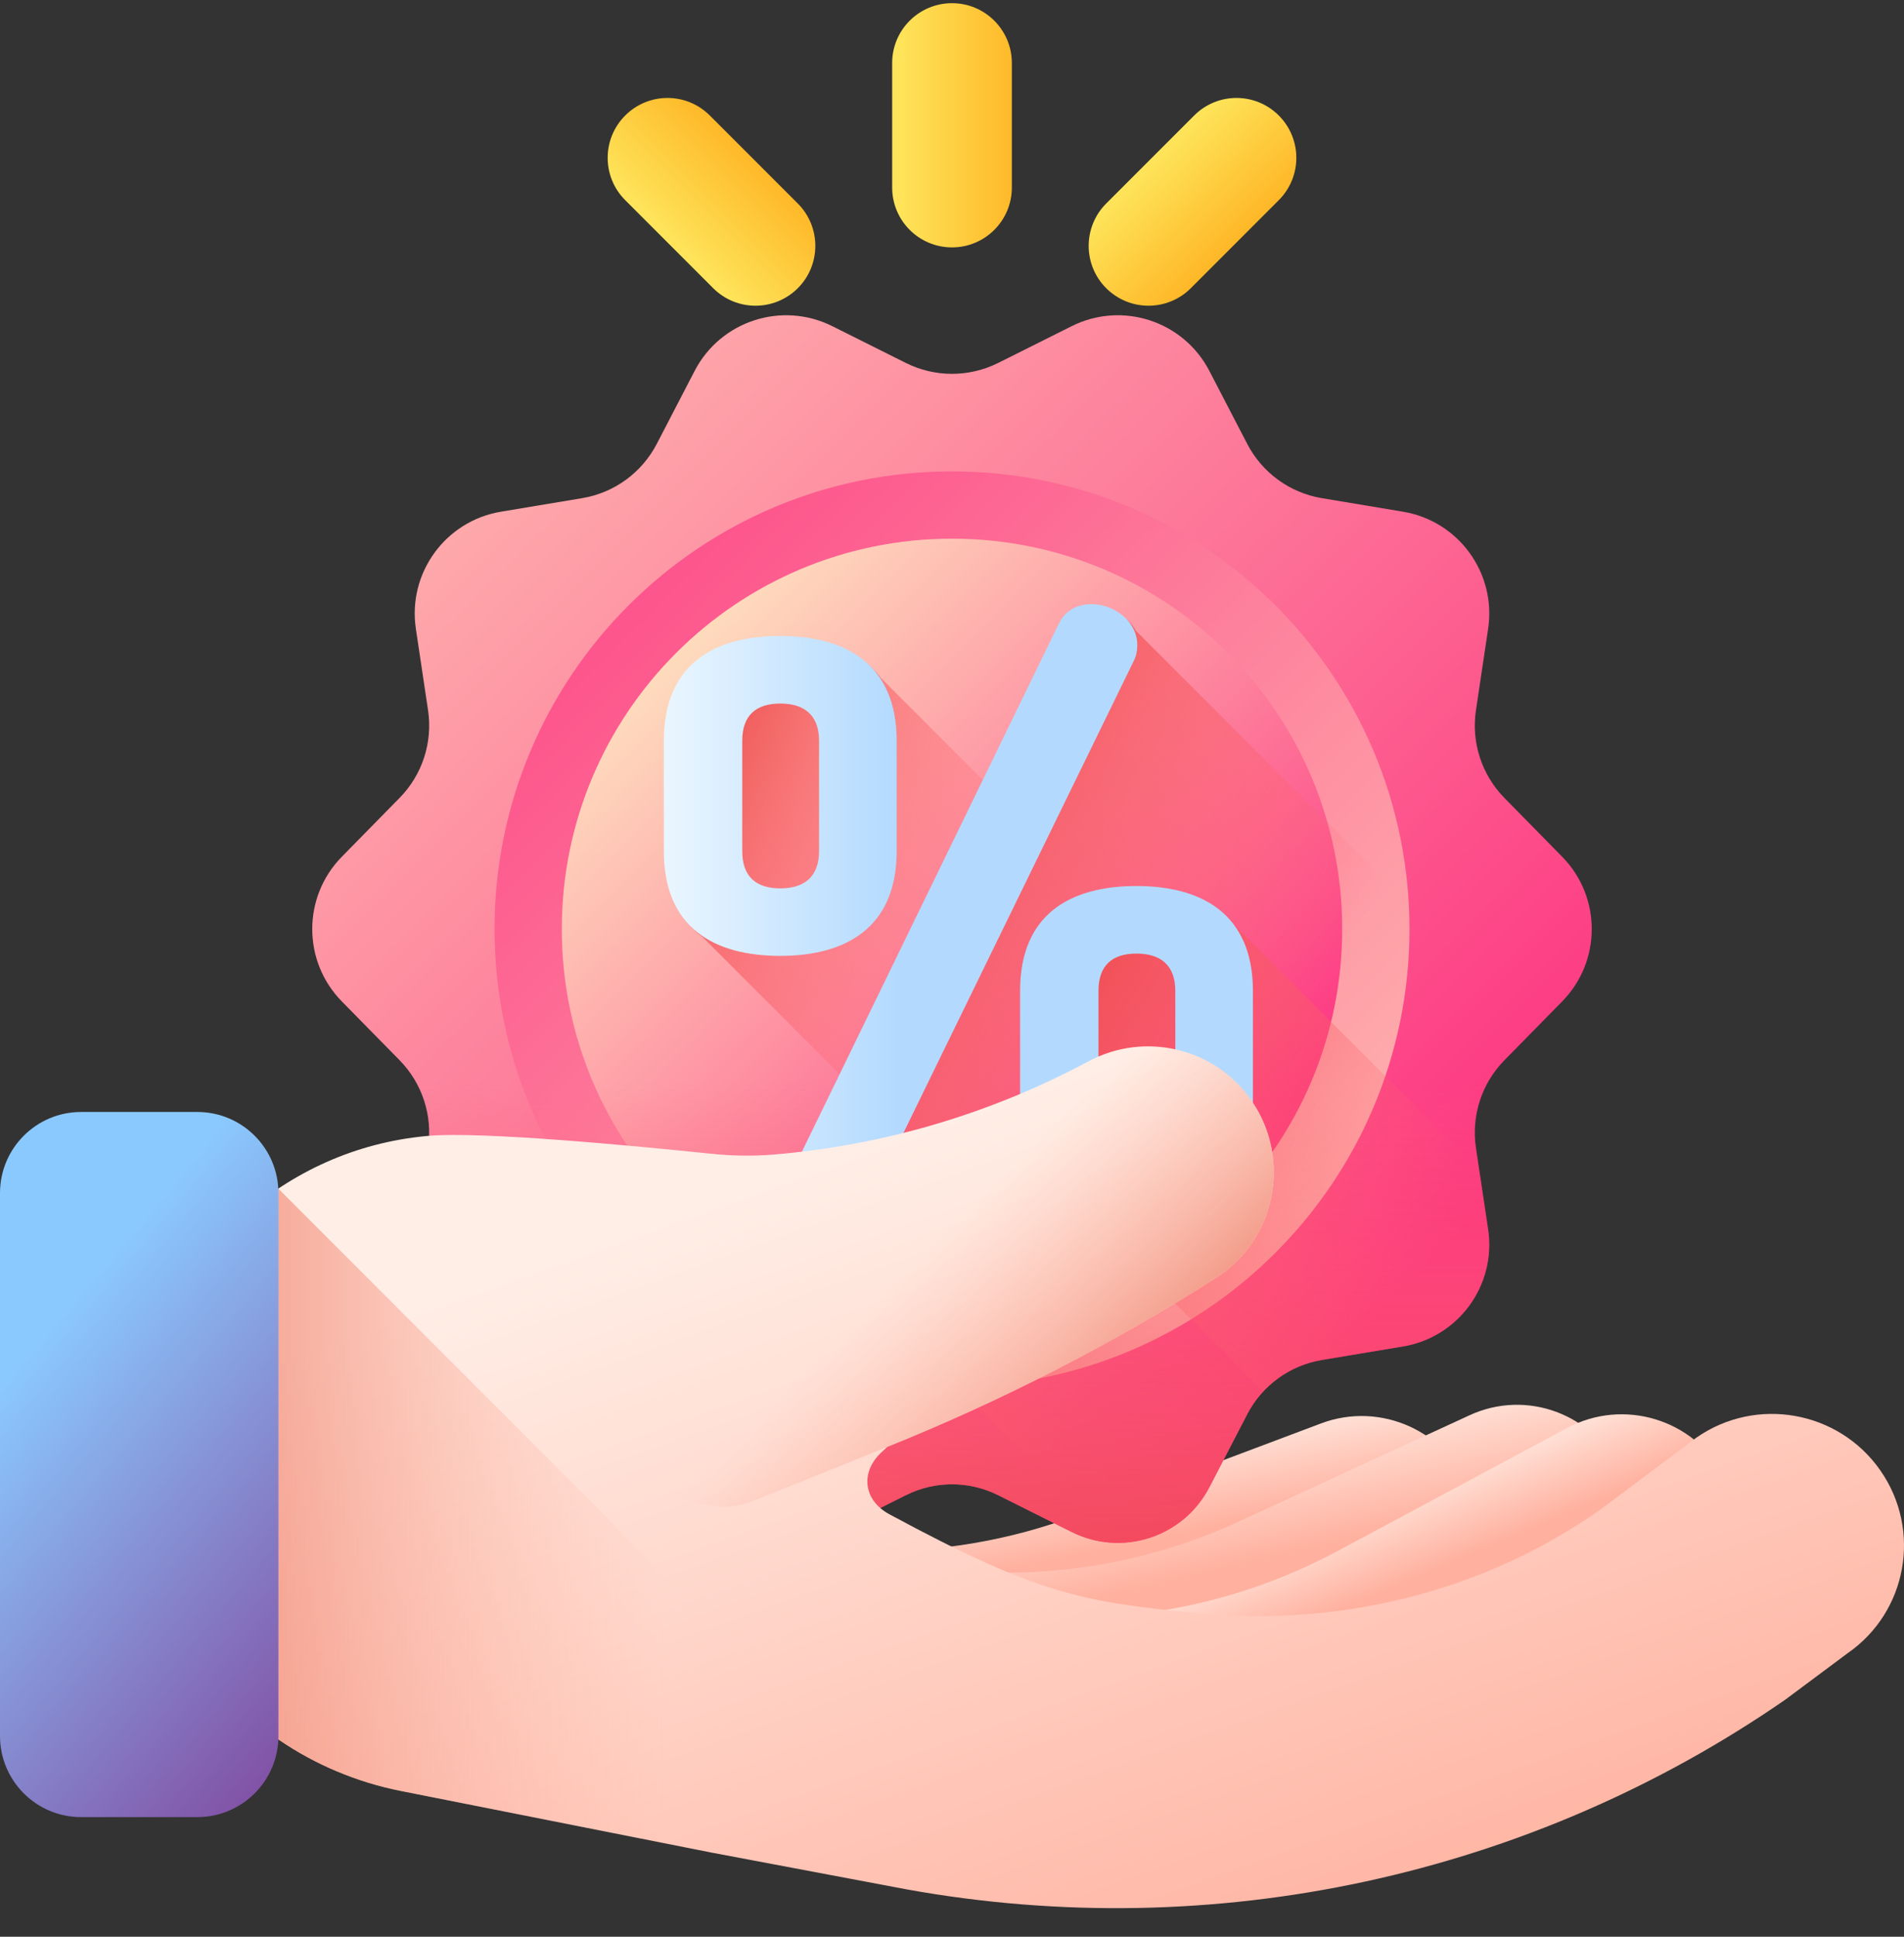 <svg xmlns="http://www.w3.org/2000/svg" width="60" height="61" viewBox="0 0 60 61" fill="none"><rect x="0" y="0" width="60" height="61" fill="#333333" stroke="none"/><g clip-path="url(#clip0_503_6133)"><path d="M46.329 46.971C45.625 45.083 43.513 44.123 41.627 44.833L33.946 47.722C31.801 48.529 29.541 48.901 27.291 48.85L29.167 55.948C32.02 55.7 34.85 55.078 37.58 54.071L44.193 51.631C46.076 50.937 47.032 48.851 46.329 46.971Z" fill="url(#paint0_linear_503_6133)"></path><path d="M51.05 46.339C50.235 44.539 48.109 43.746 46.314 44.573L39.005 47.937C36.16 49.247 33.042 49.75 29.98 49.441L27.139 56.607C32.517 57.074 37.975 56.167 42.979 53.903L49.275 51.052C51.068 50.24 51.862 48.131 51.05 46.339Z" fill="url(#paint1_linear_503_6133)"></path><path d="M54.327 46.477C53.379 44.698 51.16 44.025 49.384 44.977L42.15 48.852C39.334 50.361 36.189 51.066 33.047 50.943L30.615 58.403C36.128 58.542 41.634 57.281 46.588 54.668L52.822 51.378C54.598 50.442 55.271 48.248 54.327 46.477Z" fill="url(#paint2_linear_503_6133)"></path><path d="M49.228 31.541L47.407 33.394C46.692 34.122 46.36 35.143 46.511 36.153L46.895 38.721C47.157 40.475 45.964 42.116 44.214 42.408L41.654 42.835C40.646 43.003 39.775 43.636 39.304 44.543L38.11 46.843C37.292 48.419 35.36 49.046 33.771 48.252L31.454 47.093C30.538 46.635 29.461 46.635 28.546 47.093L26.229 48.252C24.64 49.046 22.708 48.419 21.89 46.843L20.696 44.543C20.225 43.636 19.354 43.003 18.346 42.835L15.785 42.408C14.036 42.116 12.843 40.475 13.105 38.721L13.489 36.153C13.64 35.143 13.308 34.122 12.593 33.394L10.772 31.541C9.529 30.276 9.529 28.249 10.772 26.984L12.592 25.131C13.308 24.403 13.64 23.381 13.489 22.372L13.105 19.804C12.843 18.049 14.036 16.409 15.785 16.117L18.346 15.69C19.354 15.522 20.225 14.889 20.696 13.982L21.89 11.682C22.708 10.106 24.64 9.479 26.228 10.273L28.546 11.432C29.461 11.889 30.538 11.889 31.453 11.432L33.771 10.273C35.36 9.479 37.291 10.106 38.11 11.682L39.304 13.982C39.775 14.889 40.645 15.522 41.654 15.69L44.214 16.117C45.964 16.409 47.157 18.049 46.895 19.804L46.511 22.372C46.36 23.381 46.692 24.403 47.407 25.131L49.228 26.984C50.471 28.249 50.471 30.276 49.228 31.541Z" fill="url(#paint3_linear_503_6133)"></path><path d="M30 43.678C37.962 43.678 44.416 37.224 44.416 29.262C44.416 21.301 37.962 14.847 30 14.847C22.038 14.847 15.585 21.301 15.585 29.262C15.585 37.224 22.038 43.678 30 43.678Z" fill="url(#paint4_linear_503_6133)"></path><path d="M30 41.559C36.791 41.559 42.296 36.053 42.296 29.262C42.296 22.471 36.791 16.966 30 16.966C23.209 16.966 17.704 22.471 17.704 29.262C17.704 36.053 23.209 41.559 30 41.559Z" fill="url(#paint5_linear_503_6133)"></path><path d="M12.593 33.394C13.308 34.122 13.64 35.143 13.489 36.153L13.105 38.721C12.843 40.475 14.036 42.116 15.786 42.408L18.346 42.835C19.354 43.003 20.225 43.636 20.696 44.543L21.89 46.843C22.708 48.419 24.64 49.046 26.229 48.252L28.546 47.093C29.461 46.636 30.539 46.636 31.454 47.093L33.771 48.252C35.36 49.046 37.292 48.419 38.11 46.843L39.304 44.543C39.775 43.636 40.646 43.003 41.654 42.835L44.215 42.408C45.964 42.116 47.157 40.475 46.895 38.721L46.511 36.153C46.36 35.143 46.692 34.122 47.407 33.394L49.228 31.541C49.85 30.908 50.16 30.085 50.16 29.262H9.84C9.84 30.085 10.151 30.908 10.772 31.541L12.593 33.394Z" fill="url(#paint6_linear_503_6133)"></path><path d="M41.654 42.835L44.215 42.408C45.964 42.116 47.157 40.475 46.895 38.721L46.511 36.153C46.36 35.143 46.692 34.122 47.407 33.394L47.842 32.951C47.887 32.685 47.976 32.426 48.112 32.184L35.796 19.868C35.544 19.407 35 19.127 34.495 19.127C34.055 19.127 33.664 19.323 33.468 19.739L24.884 37.372C24.81 37.519 24.761 37.69 24.761 37.837C24.761 38.26 25.019 38.718 25.453 38.96L35.085 48.592C36.309 48.644 37.509 47.999 38.11 46.843L39.304 44.543C39.775 43.636 40.646 43.003 41.654 42.835Z" fill="url(#paint7_linear_503_6133)"></path><path d="M46.73 40.325L27.762 21.357C27.112 20.484 25.988 20.13 24.688 20.13C22.609 20.13 21.019 21.011 21.019 23.432V26.905C21.019 28.154 21.443 28.992 22.139 29.512L38.575 45.948L39.304 44.543C39.775 43.636 40.646 43.003 41.654 42.835L44.215 42.408C45.406 42.209 46.339 41.385 46.73 40.325Z" fill="url(#paint8_linear_503_6133)"></path><path d="M35.893 27.981C33.814 27.981 32.224 28.861 32.224 31.282V34.755C32.224 36.005 32.648 36.843 33.343 37.362L39.809 43.828C40.293 43.309 40.938 42.954 41.654 42.835L44.215 42.408C45.964 42.116 47.157 40.475 46.895 38.721L46.616 36.857L38.967 29.207C38.317 28.334 37.193 27.981 35.893 27.981Z" fill="url(#paint9_linear_503_6133)"></path><path d="M20.92 26.806V23.333C20.92 20.912 22.51 20.031 24.589 20.031C26.643 20.031 28.257 20.912 28.257 23.333V26.806C28.257 29.227 26.643 30.107 24.589 30.107C22.51 30.107 20.92 29.227 20.92 26.806ZM25.811 23.333C25.811 22.526 25.347 22.159 24.589 22.159C23.831 22.159 23.39 22.526 23.39 23.333V26.806C23.39 27.613 23.83 27.98 24.589 27.98C25.347 27.98 25.811 27.613 25.811 26.806V23.333ZM35.839 20.325C35.839 20.471 35.814 20.643 35.741 20.789L27.132 38.423C26.961 38.789 26.496 39.034 26.032 39.034C25.2 39.034 24.662 38.349 24.662 37.738C24.662 37.591 24.711 37.42 24.784 37.273L33.369 19.64C33.564 19.224 33.956 19.028 34.396 19.028C35.081 19.028 35.839 19.542 35.839 20.325ZM32.146 34.681V31.208C32.146 28.787 33.736 27.906 35.814 27.906C37.869 27.906 39.483 28.787 39.483 31.208V34.681C39.483 37.102 37.869 37.982 35.814 37.982C33.736 37.982 32.146 37.102 32.146 34.681ZM37.037 31.208C37.037 30.401 36.572 30.034 35.814 30.034C35.056 30.034 34.616 30.401 34.616 31.208V34.681C34.616 35.488 35.056 35.855 35.814 35.855C36.572 35.855 37.037 35.488 37.037 34.681V31.208Z" fill="url(#paint10_linear_503_6133)"></path><path d="M53.45 45.286L50.44 47.54C50.307 47.633 50.174 47.724 50.04 47.813C46.427 50.221 42.062 51.224 37.74 50.808C34.126 50.46 32.679 50.205 28.024 47.692C27.212 47.253 27.1 46.377 27.773 45.746L27.958 45.573C31.568 44.122 35.034 42.341 38.312 40.255C40.195 39.058 40.709 36.537 39.456 34.691C38.315 33.011 36.092 32.47 34.301 33.428C31.228 35.074 27.843 36.078 24.355 36.366C23.688 36.421 23.018 36.403 22.353 36.333C20.257 36.115 15.184 35.622 13.485 35.777C13.47 35.778 13.454 35.78 13.438 35.781C8.991 36.193 5.348 39.488 4.48 43.87L4.428 44.13C3.305 49.79 6.985 55.289 12.645 56.411L22.42 58.349L28.577 59.509C38.24 61.252 48.202 59.101 56.262 53.531L58.218 52.074C60.102 50.772 60.566 48.194 59.255 46.313C57.94 44.426 55.333 43.966 53.45 45.286Z" fill="url(#paint11_linear_503_6133)"></path><path d="M8.771 37.439C6.597 38.894 5.014 41.175 4.48 43.869L4.428 44.13C3.305 49.789 6.984 55.289 12.645 56.411L22.42 58.349L28.576 59.509C29.456 59.668 30.337 59.793 31.22 59.888L8.771 37.439Z" fill="url(#paint12_linear_503_6133)"></path><path d="M39.456 34.691C38.315 33.011 36.092 32.469 34.301 33.428C30.911 35.244 27.142 36.278 23.273 36.432C23.215 36.434 23.157 36.437 23.099 36.439C16.561 36.767 15.9 46.174 22.328 47.415C22.79 47.504 23.268 47.458 23.705 47.283L27.958 45.573C31.569 44.122 35.035 42.341 38.313 40.255C40.195 39.058 40.709 36.536 39.456 34.691Z" fill="url(#paint13_linear_503_6133)"></path><path d="M6.218 57.232H2.555C1.144 57.232 0 56.088 0 54.677V37.579C0 36.167 1.144 35.023 2.555 35.023H6.218C7.63 35.023 8.774 36.167 8.774 37.579V54.677C8.774 56.088 7.63 57.232 6.218 57.232Z" fill="url(#paint14_linear_503_6133)"></path><path d="M30 7.792C28.959 7.792 28.114 6.948 28.114 5.906V1.985C28.114 0.944 28.959 0.1 30 0.1C31.041 0.1 31.886 0.944 31.886 1.985V5.907C31.886 6.948 31.041 7.792 30 7.792Z" fill="url(#paint15_linear_503_6133)"></path><path d="M25.141 9.077C24.405 9.813 23.211 9.813 22.474 9.077L19.702 6.304C18.965 5.568 18.965 4.374 19.702 3.638C20.438 2.901 21.632 2.901 22.368 3.638L25.141 6.41C25.877 7.147 25.877 8.341 25.141 9.077Z" fill="url(#paint16_linear_503_6133)"></path><path d="M34.859 9.077C34.123 8.341 34.123 7.147 34.859 6.41L37.632 3.638C38.368 2.901 39.562 2.901 40.298 3.638C41.035 4.374 41.035 5.568 40.298 6.304L37.526 9.077C36.789 9.813 35.595 9.813 34.859 9.077Z" fill="url(#paint17_linear_503_6133)"></path></g><defs><linearGradient id="paint0_linear_503_6133" x1="36.338" y1="44.996" x2="37.03" y2="48.402" gradientUnits="userSpaceOnUse"><stop stop-color="#FFEEE6"></stop><stop offset="1" stop-color="#FFB09E"></stop></linearGradient><linearGradient id="paint1_linear_503_6133" x1="37.695" y1="45.259" x2="38.663" y2="49.436" gradientUnits="userSpaceOnUse"><stop stop-color="#FFEEE6"></stop><stop offset="1" stop-color="#FFB09E"></stop></linearGradient><linearGradient id="paint2_linear_503_6133" x1="40.472" y1="47.948" x2="41.741" y2="50.951" gradientUnits="userSpaceOnUse"><stop stop-color="#FFEEE6"></stop><stop offset="1" stop-color="#FFB09E"></stop></linearGradient><linearGradient id="paint3_linear_503_6133" x1="4.065" y1="3.328" x2="42.843" y2="42.105" gradientUnits="userSpaceOnUse"><stop stop-color="#FEDBBD"></stop><stop offset="1" stop-color="#FD3581"></stop></linearGradient><linearGradient id="paint4_linear_503_6133" x1="50.124" y1="49.387" x2="12.723" y2="11.986" gradientUnits="userSpaceOnUse"><stop stop-color="#FEDBBD"></stop><stop offset="1" stop-color="#FD3581"></stop></linearGradient><linearGradient id="paint5_linear_503_6133" x1="21.337" y1="20.6" x2="38.299" y2="37.562" gradientUnits="userSpaceOnUse"><stop stop-color="#FEDBBD"></stop><stop offset="1" stop-color="#FD3581"></stop></linearGradient><linearGradient id="paint6_linear_503_6133" x1="30" y1="34.121" x2="30" y2="52.965" gradientUnits="userSpaceOnUse"><stop stop-color="#FE646F" stop-opacity="0"></stop><stop offset="0.297" stop-color="#FC616A" stop-opacity="0.297"></stop><stop offset="0.621" stop-color="#F5575D" stop-opacity="0.621"></stop><stop offset="0.959" stop-color="#EB4747" stop-opacity="0.959"></stop><stop offset="1" stop-color="#E94444"></stop></linearGradient><linearGradient id="paint7_linear_503_6133" x1="38.911" y1="36.073" x2="26.02" y2="28.801" gradientUnits="userSpaceOnUse"><stop stop-color="#FE646F" stop-opacity="0"></stop><stop offset="0.297" stop-color="#FC616A" stop-opacity="0.297"></stop><stop offset="0.621" stop-color="#F5575D" stop-opacity="0.621"></stop><stop offset="0.959" stop-color="#EB4747" stop-opacity="0.959"></stop><stop offset="1" stop-color="#E94444"></stop></linearGradient><linearGradient id="paint8_linear_503_6133" x1="30.54" y1="32.215" x2="19.345" y2="26.796" gradientUnits="userSpaceOnUse"><stop stop-color="#FE646F" stop-opacity="0"></stop><stop offset="0.297" stop-color="#FC616A" stop-opacity="0.297"></stop><stop offset="0.621" stop-color="#F5575D" stop-opacity="0.621"></stop><stop offset="0.959" stop-color="#EB4747" stop-opacity="0.959"></stop><stop offset="1" stop-color="#E94444"></stop></linearGradient><linearGradient id="paint9_linear_503_6133" x1="44.464" y1="39.378" x2="30.886" y2="31.407" gradientUnits="userSpaceOnUse"><stop stop-color="#FE646F" stop-opacity="0"></stop><stop offset="0.297" stop-color="#FC616A" stop-opacity="0.297"></stop><stop offset="0.621" stop-color="#F5575D" stop-opacity="0.621"></stop><stop offset="0.959" stop-color="#EB4747" stop-opacity="0.959"></stop><stop offset="1" stop-color="#E94444"></stop></linearGradient><linearGradient id="paint10_linear_503_6133" x1="20.92" y1="29.031" x2="28.257" y2="29.031" gradientUnits="userSpaceOnUse"><stop stop-color="#EAF6FF"></stop><stop offset="1" stop-color="#B3DAFE"></stop></linearGradient><linearGradient id="paint11_linear_503_6133" x1="27.827" y1="35.951" x2="38.121" y2="64.806" gradientUnits="userSpaceOnUse"><stop stop-color="#FFEEE6"></stop><stop offset="1" stop-color="#FFB09E"></stop></linearGradient><linearGradient id="paint12_linear_503_6133" x1="20.979" y1="48.663" x2="3.304" y2="48.663" gradientUnits="userSpaceOnUse"><stop stop-color="#FFB09E" stop-opacity="0"></stop><stop offset="1" stop-color="#EC806B"></stop></linearGradient><linearGradient id="paint13_linear_503_6133" x1="28.869" y1="39.695" x2="35.419" y2="46.246" gradientUnits="userSpaceOnUse"><stop stop-color="#FFB09E" stop-opacity="0"></stop><stop offset="1" stop-color="#EC806B"></stop></linearGradient><linearGradient id="paint14_linear_503_6133" x1="0.56" y1="42.9" x2="12.453" y2="52.93" gradientUnits="userSpaceOnUse"><stop stop-color="#8AC9FE"></stop><stop offset="1" stop-color="#814AA0"></stop></linearGradient><linearGradient id="paint15_linear_503_6133" x1="28.31" y1="3.946" x2="33.547" y2="3.946" gradientUnits="userSpaceOnUse"><stop stop-color="#FEE45A"></stop><stop offset="1" stop-color="#FEA613"></stop></linearGradient><linearGradient id="paint16_linear_503_6133" x1="21.101" y1="7.561" x2="24.803" y2="3.858" gradientUnits="userSpaceOnUse"><stop stop-color="#FEE45A"></stop><stop offset="1" stop-color="#FEA613"></stop></linearGradient><linearGradient id="paint17_linear_503_6133" x1="36.292" y1="5.018" x2="39.994" y2="8.721" gradientUnits="userSpaceOnUse"><stop stop-color="#FEE45A"></stop><stop offset="1" stop-color="#FEA613"></stop></linearGradient><clipPath id="clip0_503_6133"><rect width="60" height="60" fill="white" transform="translate(0 0.1)"></rect></clipPath></defs></svg>